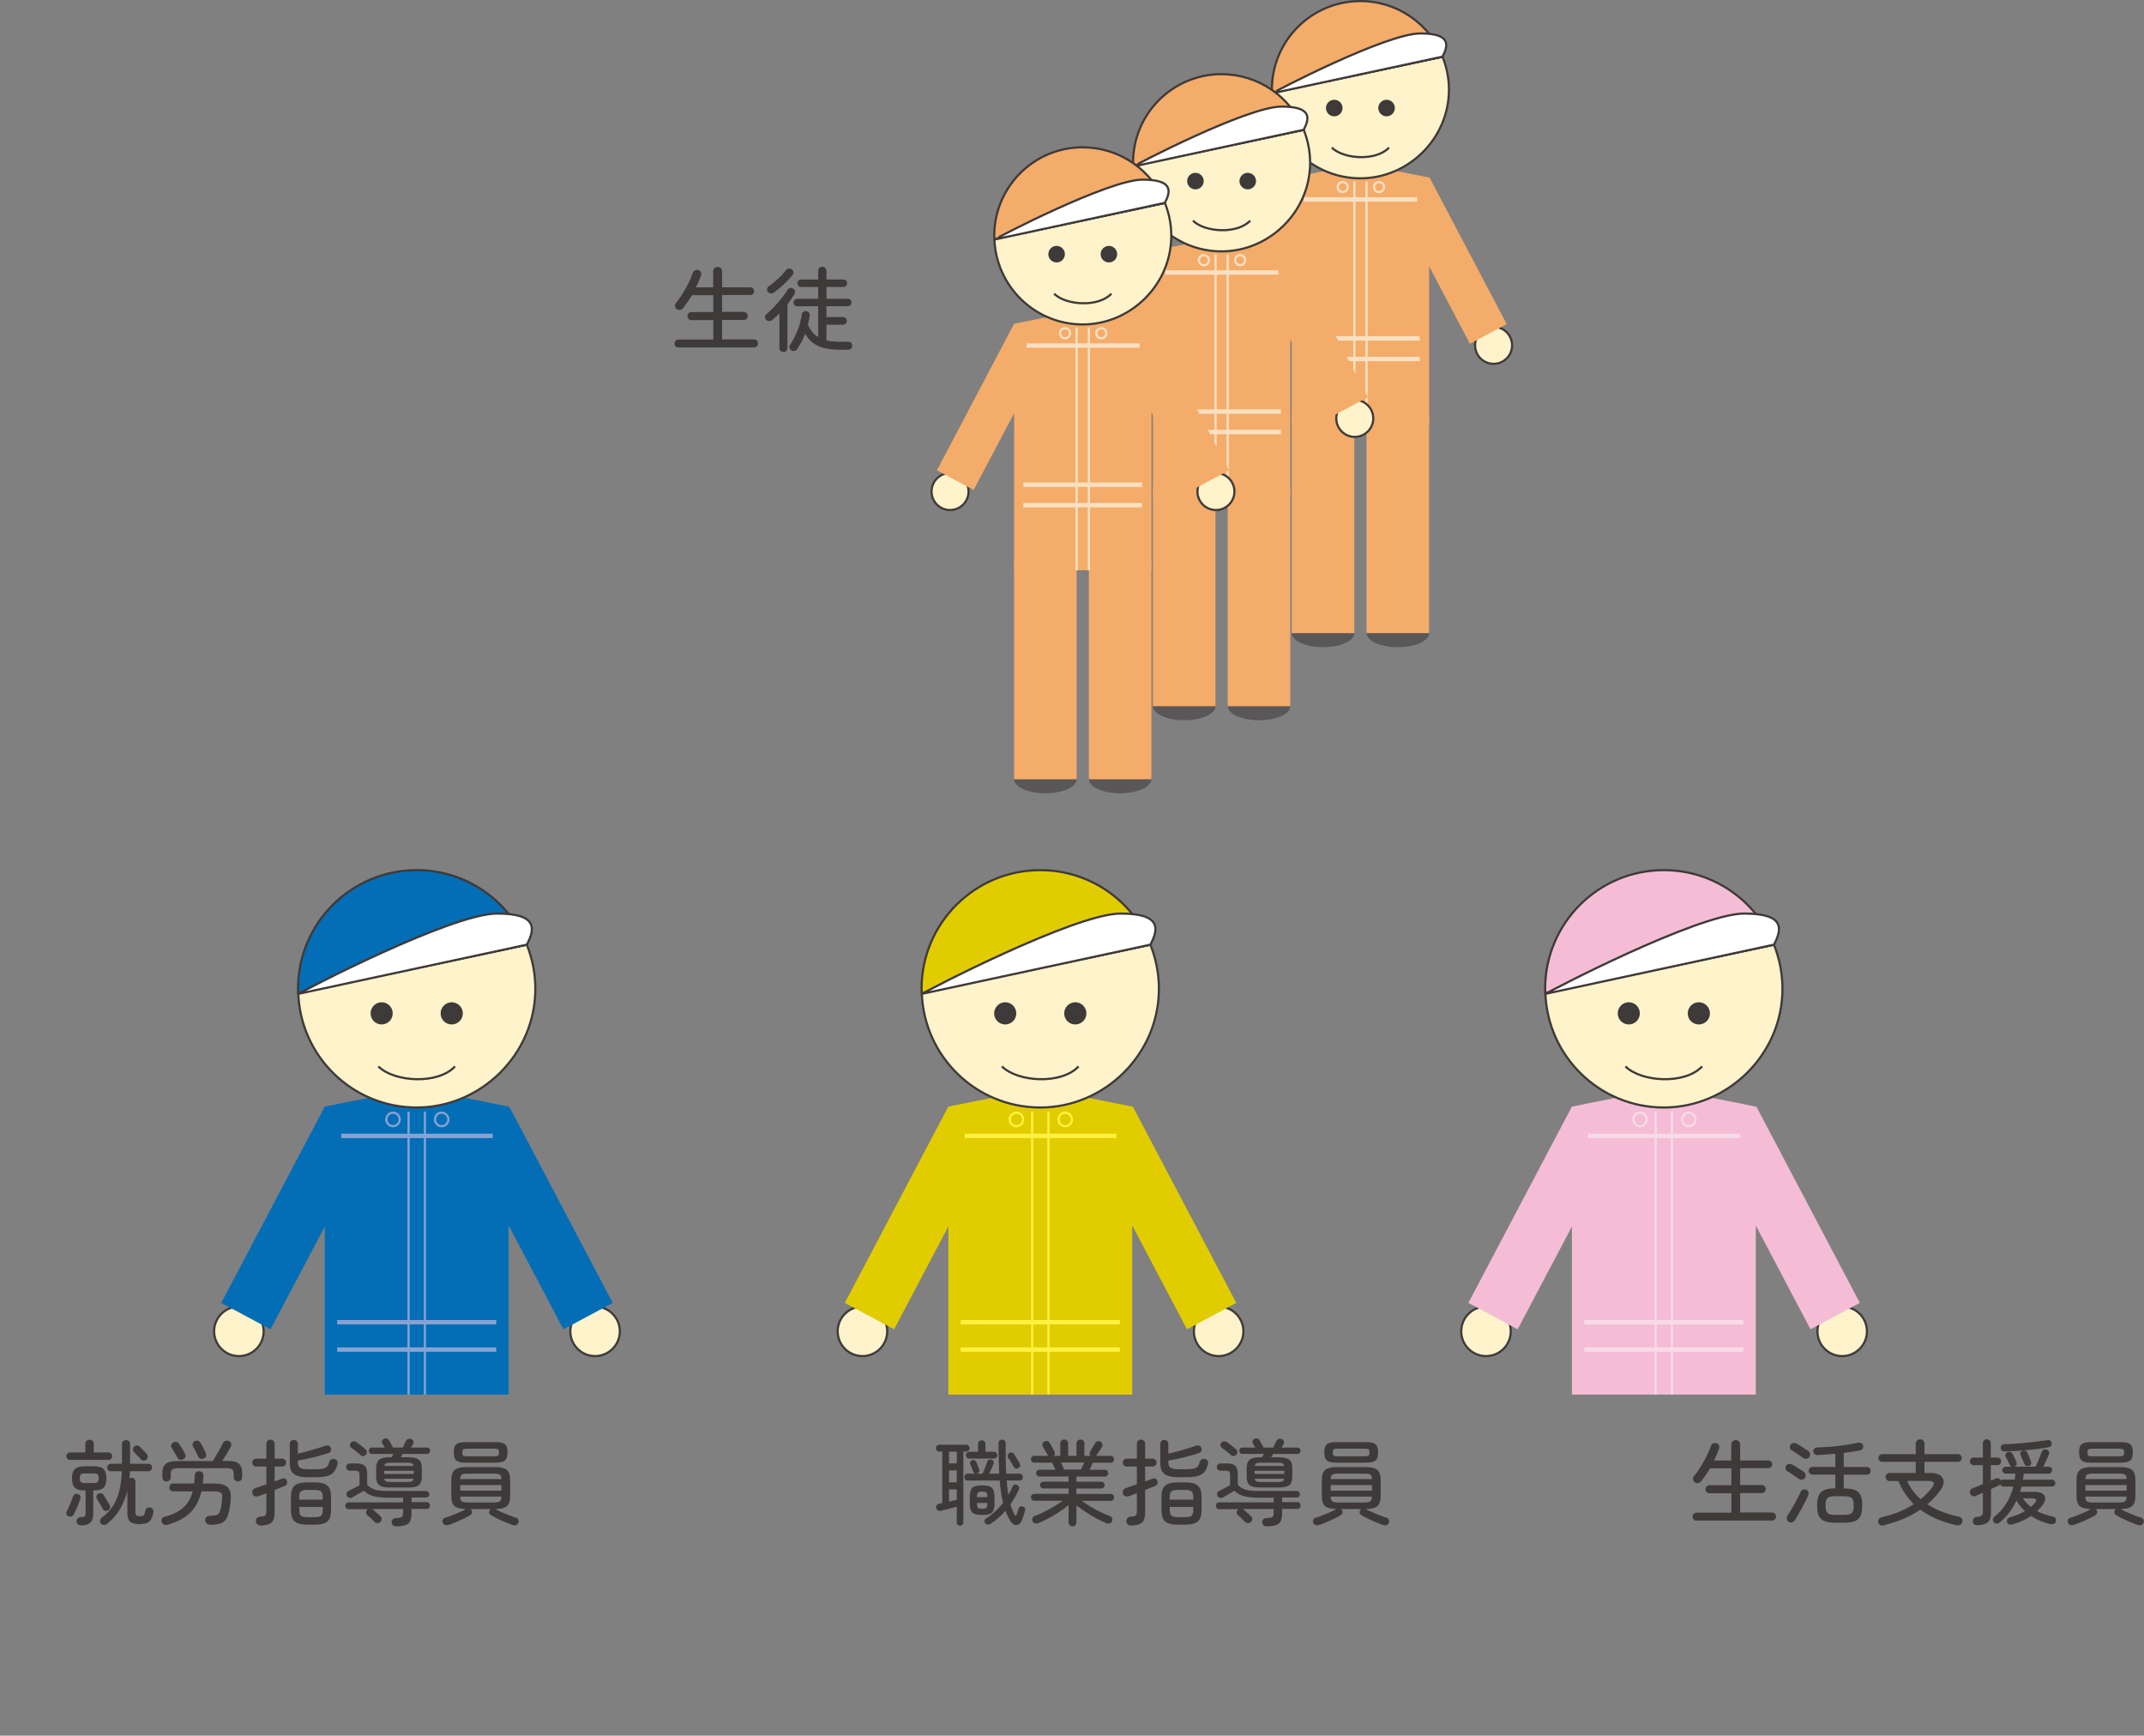 <?xml version="1.0" encoding="UTF-8"?><svg id="_レイヤー_2" xmlns="http://www.w3.org/2000/svg" xmlns:xlink="http://www.w3.org/1999/xlink" viewBox="0 0 277.06 224.26"><rect x="0" y="0" width="277.06" height="224.26" fill="#808080" stroke="none"/><defs><style>.cls-1,.cls-2,.cls-3,.cls-4,.cls-5,.cls-6,.cls-7,.cls-8,.cls-9,.cls-10{fill:none;}.cls-2,.cls-3{stroke:#f8dae7;}.cls-2,.cls-3,.cls-4,.cls-5,.cls-6,.cls-7,.cls-8,.cls-9,.cls-10{stroke-miterlimit:10;}.cls-2,.cls-6,.cls-8,.cls-9{stroke-width:.57px;}.cls-3,.cls-4,.cls-5,.cls-7,.cls-10{stroke-width:.28px;}.cls-11{fill:#036eb6;}.cls-12{fill:#3e3a39;}.cls-4,.cls-6{stroke:#fae0c2;}.cls-13{fill:#fff;}.cls-14{fill:#f4ac6a;}.cls-15{fill:#f4bdd5;}.cls-5{stroke:#3e3a39;}.cls-7,.cls-8{stroke:#87a2d3;}.cls-16{fill:#595757;}.cls-9,.cls-10{stroke:#fff13f;}.cls-17{fill:#fff3cb;}.cls-18{clip-path:url(#clippath);}.cls-19{fill:#e1cc00;}</style><clipPath id="clippath"><rect class="cls-1" y="107.35" width="267.92" height="72.84"/></clipPath></defs><g id="_レイヤー_2-2"><path class="cls-16" d="M175.02,81.81c0,1-1.81,1.81-4.04,1.81s-4.04-.81-4.04-1.81,1.81-1.8,4.04-1.8,4.04.81,4.04,1.8"/><path class="cls-16" d="M184.68,81.81c0,1-1.81,1.81-4.04,1.81s-4.04-.81-4.04-1.81,1.81-1.8,4.04-1.8,4.04.81,4.04,1.8"/><rect class="cls-14" x="166.93" y="53.6" width="8.08" height="28.21"/><rect class="cls-14" x="176.59" y="53.6" width="8.08" height="28.21"/><path class="cls-17" d="M161.04,44.62c0,1.32-1.07,2.39-2.39,2.39s-2.39-1.07-2.39-2.39,1.07-2.39,2.39-2.39,2.39,1.07,2.39,2.39"/><path class="cls-5" d="M161.04,44.62c0,1.32-1.07,2.39-2.39,2.39s-2.39-1.07-2.39-2.39,1.07-2.39,2.39-2.39,2.39,1.07,2.39,2.39Z"/><path class="cls-17" d="M190.62,44.62c0,1.32,1.07,2.39,2.39,2.39s2.39-1.07,2.39-2.39-1.07-2.39-2.39-2.39-2.39,1.07-2.39,2.39"/><path class="cls-5" d="M190.62,44.62c0,1.32,1.07,2.39,2.39,2.39s2.39-1.07,2.39-2.39-1.07-2.39-2.39-2.39-2.39,1.07-2.39,2.39Z"/><polygon class="cls-14" points="194.71 41.88 184.73 22.94 184.68 22.97 184.68 22.94 175.8 21.18 166.93 22.94 156.95 41.88 161.7 44.42 166.93 34.51 166.93 54.78 184.68 54.78 184.68 34.4 189.95 44.42 194.71 41.88"/><path class="cls-17" d="M164.38,12c.22,6.13,5.24,11.04,11.42,11.04s11.44-5.13,11.44-11.45c0-1.51-.3-2.94-.83-4.26l-22.04,4.67Z"/><path class="cls-5" d="M164.38,12c.22,6.13,5.24,11.04,11.42,11.04s11.44-5.13,11.44-11.45c0-1.51-.3-2.94-.83-4.26l-22.04,4.67Z"/><path class="cls-14" d="M175.8.14c-6.32,0-11.44,5.12-11.44,11.44,0,.14.01.27.02.41l22.04-4.67c-1.69-4.21-5.81-7.18-10.62-7.18"/><path class="cls-5" d="M175.8.14c-6.32,0-11.44,5.12-11.44,11.44,0,.14.01.27.02.41l22.04-4.67c-1.69-4.21-5.81-7.18-10.62-7.18Z"/><path class="cls-13" d="M183.55,4.32c-4.45,0-19.09,7.62-19.12,7.73l21.98-4.73c.8-1.53,1.04-3-2.87-3"/><path class="cls-5" d="M183.55,4.32c-4.45,0-19.09,7.62-19.12,7.73l21.98-4.73c.8-1.53,1.04-3-2.87-3Z"/><path class="cls-12" d="M173.49,13.96c0,.59-.48,1.07-1.07,1.07s-1.07-.48-1.07-1.07.48-1.07,1.07-1.07,1.07.48,1.07,1.07"/><path class="cls-12" d="M180.25,13.96c0,.59-.48,1.07-1.07,1.07s-1.07-.48-1.07-1.07.48-1.07,1.07-1.07,1.07.48,1.07,1.07"/><path class="cls-5" d="M172.1,19.07c1.54,1.52,5.74,1.77,7.4,0"/><line class="cls-6" x1="168.52" y1="25.77" x2="183.14" y2="25.77"/><line class="cls-6" x1="168.13" y1="43.73" x2="183.47" y2="43.73"/><line class="cls-6" x1="168.13" y1="46.38" x2="183.47" y2="46.38"/><line class="cls-4" x1="175.02" y1="23.43" x2="175.02" y2="54.78"/><line class="cls-4" x1="176.59" y1="23.43" x2="176.59" y2="54.78"/><path class="cls-4" d="M178.85,24.17c0,.36-.29.65-.65.65s-.65-.29-.65-.65.29-.65.65-.65.65.29.65.65Z"/><path class="cls-4" d="M174.16,24.17c0,.36-.29.65-.65.65s-.65-.29-.65-.65.29-.65.65-.65.65.29.65.65Z"/><path class="cls-16" d="M157.08,91.25c0,1-1.81,1.81-4.04,1.81s-4.04-.81-4.04-1.81,1.81-1.8,4.04-1.8,4.04.81,4.04,1.8"/><path class="cls-16" d="M166.74,91.25c0,1-1.81,1.81-4.04,1.81s-4.04-.81-4.04-1.81,1.81-1.8,4.04-1.8,4.04.81,4.04,1.8"/><rect class="cls-14" x="148.99" y="63.05" width="8.08" height="28.2"/><rect class="cls-14" x="158.65" y="63.05" width="8.08" height="28.2"/><path class="cls-17" d="M143.1,54.06c0,1.32-1.07,2.39-2.39,2.39s-2.39-1.07-2.39-2.39,1.07-2.39,2.39-2.39,2.39,1.07,2.39,2.39"/><path class="cls-5" d="M143.1,54.06c0,1.32-1.07,2.39-2.39,2.39s-2.39-1.07-2.39-2.39,1.07-2.39,2.39-2.39,2.39,1.07,2.39,2.39Z"/><path class="cls-17" d="M172.68,54.06c0,1.32,1.07,2.39,2.39,2.39s2.39-1.07,2.39-2.39-1.07-2.39-2.39-2.39-2.39,1.07-2.39,2.39"/><path class="cls-5" d="M172.68,54.06c0,1.32,1.07,2.39,2.39,2.39s2.39-1.07,2.39-2.39-1.07-2.39-2.39-2.39-2.39,1.07-2.39,2.39Z"/><polygon class="cls-14" points="176.77 51.32 166.79 32.39 166.74 32.41 166.74 32.39 157.86 30.62 148.99 32.39 139.01 51.32 143.76 53.86 148.99 43.95 148.99 64.23 166.74 64.23 166.74 43.85 172.01 53.86 176.77 51.32"/><path class="cls-17" d="M146.44,21.44c.22,6.13,5.24,11.04,11.42,11.04s11.44-5.13,11.44-11.45c0-1.51-.3-2.94-.83-4.26l-22.04,4.67Z"/><path class="cls-5" d="M146.44,21.44c.22,6.13,5.24,11.04,11.42,11.04s11.44-5.13,11.44-11.45c0-1.51-.3-2.94-.83-4.26l-22.04,4.67Z"/><path class="cls-14" d="M157.86,9.58c-6.32,0-11.44,5.12-11.44,11.45,0,.14.01.27.02.41l22.04-4.67c-1.69-4.21-5.81-7.18-10.62-7.18"/><path class="cls-5" d="M157.86,9.58c-6.32,0-11.44,5.12-11.44,11.45,0,.14.01.27.02.41l22.04-4.67c-1.69-4.21-5.81-7.18-10.62-7.18Z"/><path class="cls-13" d="M165.61,13.77c-4.45,0-19.09,7.62-19.12,7.73l21.98-4.73c.8-1.53,1.04-3-2.87-3"/><path class="cls-5" d="M165.61,13.77c-4.45,0-19.09,7.62-19.12,7.73l21.98-4.73c.8-1.53,1.04-3-2.87-3Z"/><path class="cls-12" d="M155.55,23.4c0,.59-.48,1.07-1.07,1.07s-1.07-.48-1.07-1.07.48-1.07,1.07-1.07,1.07.48,1.07,1.07"/><path class="cls-12" d="M162.31,23.4c0,.59-.48,1.07-1.07,1.07s-1.07-.48-1.07-1.07.48-1.07,1.07-1.07,1.07.48,1.07,1.07"/><path class="cls-5" d="M154.16,28.51c1.54,1.52,5.74,1.77,7.4,0"/><line class="cls-6" x1="150.58" y1="35.21" x2="165.2" y2="35.21"/><line class="cls-6" x1="150.19" y1="53.18" x2="165.53" y2="53.18"/><line class="cls-6" x1="150.19" y1="55.82" x2="165.53" y2="55.82"/><line class="cls-4" x1="157.08" y1="32.87" x2="157.08" y2="64.23"/><line class="cls-4" x1="158.65" y1="32.87" x2="158.65" y2="64.23"/><path class="cls-4" d="M160.91,33.62c0,.36-.29.65-.65.65s-.65-.29-.65-.65.29-.65.65-.65.65.29.65.65Z"/><path class="cls-4" d="M156.22,33.62c0,.36-.29.65-.65.65s-.65-.29-.65-.65.29-.65.65-.65.65.29.65.65Z"/><path class="cls-16" d="M139.13,100.69c0,1-1.81,1.81-4.04,1.81s-4.04-.81-4.04-1.81,1.81-1.8,4.04-1.8,4.04.81,4.04,1.8"/><path class="cls-16" d="M148.79,100.69c0,1-1.81,1.81-4.04,1.81s-4.04-.81-4.04-1.81,1.81-1.8,4.04-1.8,4.04.81,4.04,1.8"/><rect class="cls-14" x="131.05" y="72.5" width="8.08" height="28.19"/><rect class="cls-14" x="140.71" y="72.5" width="8.08" height="28.19"/><path class="cls-17" d="M125.16,63.51c0,1.32-1.07,2.39-2.39,2.39s-2.39-1.07-2.39-2.39,1.07-2.39,2.39-2.39,2.39,1.07,2.39,2.39"/><path class="cls-5" d="M125.16,63.51c0,1.32-1.07,2.39-2.39,2.39s-2.39-1.07-2.39-2.39,1.07-2.39,2.39-2.39,2.39,1.07,2.39,2.39Z"/><path class="cls-17" d="M154.74,63.51c0,1.32,1.07,2.39,2.39,2.39s2.39-1.07,2.39-2.39-1.07-2.39-2.39-2.39-2.39,1.07-2.39,2.39"/><path class="cls-5" d="M154.74,63.51c0,1.32,1.07,2.39,2.39,2.39s2.39-1.07,2.39-2.39-1.07-2.39-2.39-2.39-2.39,1.07-2.39,2.39Z"/><polygon class="cls-14" points="158.83 60.77 148.85 41.83 148.8 41.86 148.8 41.83 139.92 40.06 131.05 41.83 121.07 60.77 125.82 63.31 131.05 53.39 131.05 73.68 148.8 73.68 148.8 53.29 154.07 63.31 158.83 60.77"/><path class="cls-17" d="M128.5,30.88c.22,6.13,5.24,11.04,11.42,11.04s11.44-5.13,11.44-11.45c0-1.51-.3-2.94-.83-4.26l-22.04,4.67Z"/><path class="cls-5" d="M128.5,30.88c.22,6.13,5.24,11.04,11.42,11.04s11.44-5.13,11.44-11.45c0-1.51-.3-2.94-.83-4.26l-22.04,4.67Z"/><path class="cls-14" d="M139.92,19.03c-6.32,0-11.44,5.12-11.44,11.45,0,.14.01.27.02.41l22.04-4.67c-1.69-4.21-5.81-7.18-10.62-7.18"/><path class="cls-5" d="M139.92,19.03c-6.32,0-11.44,5.12-11.44,11.45,0,.14.01.27.02.41l22.04-4.67c-1.69-4.21-5.81-7.18-10.62-7.18Z"/><path class="cls-13" d="M147.67,23.21c-4.45,0-19.09,7.62-19.12,7.73l21.98-4.73c.8-1.53,1.04-3-2.87-3"/><path class="cls-5" d="M147.67,23.21c-4.45,0-19.09,7.62-19.12,7.73l21.98-4.73c.8-1.53,1.04-3-2.87-3Z"/><path class="cls-12" d="M137.61,32.84c0,.59-.48,1.07-1.07,1.07s-1.07-.48-1.07-1.07.48-1.07,1.07-1.07,1.07.48,1.07,1.07"/><path class="cls-12" d="M144.37,32.84c0,.59-.48,1.07-1.07,1.07s-1.07-.48-1.07-1.07.48-1.07,1.07-1.07,1.07.48,1.07,1.07"/><path class="cls-5" d="M136.22,37.95c1.54,1.52,5.74,1.77,7.4,0"/><line class="cls-6" x1="132.64" y1="44.65" x2="147.26" y2="44.65"/><line class="cls-6" x1="132.25" y1="62.63" x2="147.59" y2="62.63"/><line class="cls-6" x1="132.25" y1="65.27" x2="147.59" y2="65.27"/><line class="cls-4" x1="139.13" y1="42.31" x2="139.13" y2="73.68"/><line class="cls-4" x1="140.71" y1="42.31" x2="140.71" y2="73.68"/><path class="cls-4" d="M142.97,43.06c0,.36-.29.65-.65.65s-.65-.29-.65-.65.29-.65.65-.65.65.29.65.65Z"/><path class="cls-4" d="M138.28,43.06c0,.36-.29.65-.65.65s-.65-.29-.65-.65.29-.65.65-.65.65.29.65.65Z"/><path class="cls-12" d="M87.68,44.91c-.14,0-.26-.05-.36-.15-.1-.1-.16-.22-.16-.37s.05-.27.16-.37c.1-.1.22-.15.36-.15h4.5v-2.51h-2.83c-.14,0-.27-.05-.37-.15s-.15-.22-.15-.37.05-.26.15-.36c.1-.1.22-.16.37-.16h2.83v-2.18h-2.76c-.18.3-.36.58-.55.86-.19.28-.38.54-.57.79-.1.13-.24.21-.4.25-.16.04-.31,0-.45-.1-.13-.09-.2-.21-.22-.36-.02-.15.01-.28.1-.4.27-.33.55-.72.83-1.16.28-.45.55-.91.79-1.4.24-.48.44-.94.58-1.36.06-.17.15-.28.29-.34s.29-.06.44-.01c.15.05.26.14.32.27.06.13.06.28,0,.44-.18.5-.39,1.01-.65,1.51h2.23v-2.06c0-.18.06-.32.17-.42.12-.1.25-.16.4-.16s.29.05.41.16c.11.1.17.24.17.42v2.06h3.65c.14,0,.25.05.35.15.1.1.14.22.14.35s-.05.25-.14.35c-.1.1-.21.14-.35.14h-3.65v2.18h2.8c.14,0,.27.05.37.16.1.1.15.22.15.36,0,.14-.05.27-.15.37-.1.1-.22.15-.37.15h-2.8v2.51h4.12c.14,0,.27.05.37.15.1.1.15.22.15.37s-.05.27-.15.37c-.1.1-.22.15-.37.15h-9.77Z"/><path class="cls-12" d="M101.25,45.49c-.14,0-.27-.05-.37-.14-.1-.1-.16-.22-.16-.37v-4.49c-.14.15-.29.3-.44.44-.15.14-.3.27-.46.4-.12.1-.26.16-.41.16s-.28-.05-.4-.17c-.1-.1-.14-.23-.14-.37s.05-.26.16-.34c.3-.26.63-.57.98-.94.35-.37.69-.75,1-1.14.32-.39.57-.75.76-1.08.07-.13.18-.21.32-.23.14-.03.28,0,.41.08.13.07.21.18.24.32.03.14,0,.27-.07.4-.27.43-.58.86-.91,1.3v5.66c0,.15-.05.28-.16.37-.1.1-.22.14-.36.14ZM100.07,37.77c-.13.1-.27.15-.43.15-.16,0-.29-.06-.4-.19-.1-.12-.13-.25-.11-.4.02-.14.09-.26.21-.34.26-.18.52-.38.8-.62.28-.24.55-.48.8-.74.25-.26.47-.51.64-.74.09-.11.21-.18.37-.19.16-.02.29.02.39.12.12.1.18.23.19.37,0,.14-.04.27-.13.38-.19.23-.42.48-.68.75-.26.27-.54.53-.82.77s-.56.47-.83.66ZM102.24,45.25c-.11-.07-.18-.17-.22-.31-.03-.13,0-.25.07-.37.35-.52.67-1.13.95-1.82.29-.69.47-1.41.57-2.15.02-.14.09-.25.21-.32.12-.07.24-.1.38-.08.14.02.26.09.34.19.08.1.12.24.09.4-.02.19-.05.39-.1.59-.04.2-.08.4-.13.59.34.73.78,1.26,1.33,1.58v-3.98h-2.71c-.13,0-.24-.05-.34-.14s-.14-.21-.14-.35.05-.25.14-.34c.1-.09.21-.14.34-.14h2.71v-1.52h-2.2c-.13,0-.24-.05-.34-.14-.1-.1-.14-.21-.14-.34,0-.14.05-.25.14-.35s.21-.14.34-.14h2.2v-1.13c0-.16.05-.29.16-.38s.23-.14.37-.14c.15,0,.28.05.38.14s.16.22.16.38v1.13h2.18c.13,0,.25.05.35.14.1.1.14.21.14.35,0,.13-.05.24-.14.34s-.21.14-.35.14h-2.18v1.52h2.74c.14,0,.25.05.35.14.1.09.14.21.14.34s-.05.25-.14.35c-.1.1-.21.14-.35.14h-2.74v1.4h2.14c.14,0,.25.05.35.15.1.1.15.22.15.35,0,.13-.05.24-.15.34-.1.1-.22.15-.35.15h-2.14v2.02c.26.06.53.11.83.14s.62.04.97.04h.95c.18,0,.32.03.43.13s.16.22.15.38c0,.34-.21.52-.61.52h-.91c-1.21,0-2.17-.16-2.88-.49-.71-.32-1.27-.85-1.68-1.58-.14.37-.3.72-.48,1.06s-.37.65-.58.94c-.08.12-.2.19-.34.22-.15.03-.29,0-.41-.08Z"/><g class="cls-18"><path class="cls-16" d="M213.95,221.84c0,1.34-2.42,2.42-5.41,2.42s-5.41-1.08-5.41-2.42,2.42-2.42,5.41-2.42,5.41,1.08,5.41,2.42"/><path class="cls-16" d="M226.89,221.84c0,1.34-2.42,2.42-5.41,2.42s-5.41-1.08-5.41-2.42,2.42-2.42,5.41-2.42,5.41,1.08,5.41,2.42"/><rect class="cls-15" x="203.13" y="184.06" width="10.83" height="37.78"/><rect class="cls-15" x="216.07" y="184.06" width="10.83" height="37.78"/><path class="cls-17" d="M195.23,172.02c0,1.77-1.43,3.2-3.2,3.2s-3.2-1.44-3.2-3.2,1.43-3.2,3.2-3.2,3.2,1.43,3.2,3.2"/><path class="cls-5" d="M195.23,172.02c0,1.77-1.43,3.2-3.2,3.2s-3.2-1.44-3.2-3.2,1.43-3.2,3.2-3.2,3.2,1.43,3.2,3.2Z"/><path class="cls-17" d="M234.86,172.02c0,1.77,1.44,3.2,3.2,3.2s3.2-1.44,3.2-3.2-1.44-3.2-3.2-3.2-3.2,1.43-3.2,3.2"/><path class="cls-5" d="M234.86,172.02c0,1.77,1.44,3.2,3.2,3.2s3.2-1.44,3.2-3.2-1.44-3.2-3.2-3.2-3.2,1.43-3.2,3.2Z"/><polygon class="cls-15" points="240.34 168.35 226.97 142.98 226.89 143.02 226.89 142.98 215.01 140.62 203.13 142.98 189.75 168.35 196.12 171.76 203.13 158.48 203.13 185.64 226.89 185.64 226.89 158.34 233.97 171.76 240.34 168.35"/><path class="cls-17" d="M199.7,128.31c.29,8.21,7.02,14.79,15.31,14.79s15.33-6.87,15.33-15.34c0-2.02-.4-3.94-1.11-5.71l-29.53,6.26Z"/><path class="cls-5" d="M199.7,128.31c.29,8.21,7.02,14.79,15.31,14.79s15.33-6.87,15.33-15.34c0-2.02-.4-3.94-1.11-5.71l-29.53,6.26Z"/><path class="cls-15" d="M215.01,112.43c-8.47,0-15.34,6.86-15.34,15.33,0,.19.02.37.03.55l29.53-6.25c-2.26-5.64-7.77-9.63-14.22-9.63"/><path class="cls-5" d="M215.01,112.43c-8.47,0-15.34,6.86-15.34,15.33,0,.19.02.37.03.55l29.53-6.25c-2.26-5.64-7.77-9.63-14.22-9.63Z"/><path class="cls-13" d="M225.4,118.04c-5.96,0-25.58,10.22-25.61,10.36l29.45-6.34c1.08-2.05,1.4-4.02-3.84-4.02"/><path class="cls-5" d="M225.4,118.04c-5.96,0-25.58,10.22-25.61,10.36l29.45-6.34c1.08-2.05,1.4-4.02-3.84-4.02Z"/><path class="cls-12" d="M211.91,130.94c0,.79-.64,1.43-1.43,1.43s-1.43-.64-1.43-1.43.64-1.44,1.43-1.44,1.43.64,1.43,1.44"/><path class="cls-12" d="M220.97,130.94c0,.79-.64,1.43-1.44,1.43s-1.43-.64-1.43-1.43.64-1.44,1.43-1.44,1.44.64,1.44,1.44"/><path class="cls-5" d="M210.05,137.79c2.07,2.04,7.69,2.37,9.91,0"/><line class="cls-2" x1="205.25" y1="146.77" x2="224.84" y2="146.77"/><line class="cls-2" x1="204.73" y1="170.84" x2="225.29" y2="170.84"/><line class="cls-2" x1="204.73" y1="174.38" x2="225.29" y2="174.38"/><line class="cls-3" x1="213.95" y1="143.64" x2="213.95" y2="185.64"/><line class="cls-3" x1="216.06" y1="143.64" x2="216.06" y2="185.64"/><path class="cls-3" d="M219.1,144.64c0,.48-.39.87-.87.87s-.86-.39-.86-.87.39-.87.86-.87.87.39.87.87Z"/><path class="cls-3" d="M212.8,144.64c0,.48-.39.87-.86.87s-.87-.39-.87-.87.39-.87.87-.87.86.39.86.87Z"/><path class="cls-16" d="M52.8,221.84c0,1.34-2.42,2.42-5.41,2.42s-5.41-1.08-5.41-2.42,2.42-2.42,5.41-2.42,5.41,1.08,5.41,2.42"/><path class="cls-16" d="M65.73,221.84c0,1.34-2.42,2.42-5.41,2.42s-5.41-1.08-5.41-2.42,2.42-2.42,5.41-2.42,5.41,1.08,5.41,2.42"/><rect class="cls-11" x="41.97" y="184.06" width="10.83" height="37.78"/><rect class="cls-11" x="54.91" y="184.06" width="10.83" height="37.78"/><path class="cls-17" d="M34.07,172.02c0,1.77-1.43,3.2-3.2,3.2s-3.2-1.44-3.2-3.2,1.43-3.2,3.2-3.2,3.2,1.43,3.2,3.2"/><path class="cls-5" d="M34.07,172.02c0,1.77-1.43,3.2-3.2,3.2s-3.2-1.44-3.2-3.2,1.43-3.2,3.2-3.2,3.2,1.43,3.2,3.2Z"/><path class="cls-17" d="M73.7,172.02c0,1.77,1.44,3.2,3.2,3.2s3.2-1.44,3.2-3.2-1.44-3.2-3.2-3.2-3.2,1.43-3.2,3.2"/><path class="cls-5" d="M73.7,172.02c0,1.77,1.44,3.2,3.2,3.2s3.2-1.44,3.2-3.2-1.44-3.2-3.2-3.2-3.2,1.43-3.2,3.2Z"/><polygon class="cls-11" points="79.18 168.35 65.81 142.98 65.73 143.02 65.73 142.98 53.85 140.62 41.97 142.98 28.59 168.35 34.96 171.76 41.97 158.48 41.97 185.64 65.73 185.64 65.73 158.34 72.81 171.76 79.18 168.35"/><path class="cls-17" d="M38.54,128.31c.29,8.21,7.02,14.79,15.31,14.79s15.33-6.87,15.33-15.34c0-2.02-.4-3.94-1.11-5.71l-29.53,6.26Z"/><path class="cls-5" d="M38.54,128.31c.29,8.21,7.02,14.79,15.31,14.79s15.33-6.87,15.33-15.34c0-2.02-.4-3.94-1.11-5.71l-29.53,6.26Z"/><path class="cls-11" d="M53.85,112.43c-8.47,0-15.34,6.86-15.34,15.33,0,.19.02.37.03.55l29.53-6.25c-2.26-5.64-7.77-9.63-14.22-9.63"/><path class="cls-5" d="M53.85,112.43c-8.47,0-15.34,6.86-15.34,15.33,0,.19.02.37.03.55l29.53-6.25c-2.26-5.64-7.77-9.63-14.22-9.63Z"/><path class="cls-13" d="M64.24,118.04c-5.96,0-25.58,10.22-25.61,10.36l29.45-6.34c1.08-2.05,1.4-4.02-3.84-4.02"/><path class="cls-5" d="M64.24,118.04c-5.96,0-25.58,10.22-25.61,10.36l29.45-6.34c1.08-2.05,1.4-4.02-3.84-4.02Z"/><path class="cls-12" d="M50.75,130.94c0,.79-.64,1.43-1.43,1.43s-1.43-.64-1.43-1.43.64-1.44,1.43-1.44,1.43.64,1.43,1.44"/><path class="cls-12" d="M59.81,130.94c0,.79-.64,1.43-1.44,1.43s-1.43-.64-1.43-1.43.64-1.44,1.43-1.44,1.44.64,1.44,1.44"/><path class="cls-5" d="M48.89,137.79c2.07,2.04,7.69,2.37,9.91,0"/><line class="cls-8" x1="44.09" y1="146.77" x2="63.68" y2="146.77"/><line class="cls-8" x1="43.57" y1="170.84" x2="64.13" y2="170.84"/><line class="cls-8" x1="43.57" y1="174.38" x2="64.13" y2="174.38"/><line class="cls-7" x1="52.8" y1="143.64" x2="52.8" y2="185.64"/><line class="cls-7" x1="54.91" y1="143.64" x2="54.91" y2="185.64"/><path class="cls-7" d="M57.94,144.64c0,.48-.39.87-.87.87s-.86-.39-.86-.87.39-.87.86-.87.87.39.87.87Z"/><path class="cls-7" d="M51.65,144.64c0,.48-.39.87-.86.87s-.87-.39-.87-.87.39-.87.87-.87.86.39.86.87Z"/><path class="cls-16" d="M133.38,221.84c0,1.34-2.42,2.42-5.41,2.42s-5.41-1.08-5.41-2.42,2.42-2.42,5.41-2.42,5.41,1.08,5.41,2.42"/><path class="cls-16" d="M146.31,221.84c0,1.34-2.42,2.42-5.41,2.42s-5.41-1.08-5.41-2.42,2.42-2.42,5.41-2.42,5.41,1.08,5.41,2.42"/><rect class="cls-19" x="122.55" y="184.06" width="10.83" height="37.78"/><rect class="cls-19" x="135.49" y="184.06" width="10.83" height="37.78"/><path class="cls-17" d="M114.65,172.02c0,1.77-1.43,3.2-3.2,3.2s-3.2-1.44-3.2-3.2,1.43-3.2,3.2-3.2,3.2,1.43,3.2,3.2"/><path class="cls-5" d="M114.65,172.02c0,1.77-1.43,3.2-3.2,3.2s-3.2-1.44-3.2-3.2,1.43-3.2,3.2-3.2,3.2,1.43,3.2,3.2Z"/><path class="cls-17" d="M154.28,172.02c0,1.77,1.44,3.2,3.2,3.2s3.2-1.44,3.2-3.2-1.44-3.2-3.2-3.2-3.2,1.43-3.2,3.2"/><path class="cls-5" d="M154.28,172.02c0,1.77,1.44,3.2,3.2,3.2s3.2-1.44,3.2-3.2-1.44-3.2-3.2-3.2-3.2,1.43-3.2,3.2Z"/><polygon class="cls-19" points="159.76 168.35 146.39 142.98 146.31 143.02 146.31 142.98 134.43 140.62 122.55 142.98 109.17 168.35 115.54 171.76 122.55 158.48 122.55 185.64 146.31 185.64 146.31 158.34 153.39 171.76 159.76 168.35"/><path class="cls-17" d="M119.12,128.31c.29,8.21,7.02,14.79,15.31,14.79s15.33-6.87,15.33-15.34c0-2.02-.4-3.94-1.11-5.71l-29.53,6.26Z"/><path class="cls-5" d="M119.12,128.31c.29,8.21,7.02,14.79,15.31,14.79s15.33-6.87,15.33-15.34c0-2.02-.4-3.94-1.11-5.71l-29.53,6.26Z"/><path class="cls-19" d="M134.43,112.43c-8.47,0-15.34,6.86-15.34,15.33,0,.19.02.37.03.55l29.53-6.25c-2.26-5.64-7.77-9.63-14.22-9.63"/><path class="cls-5" d="M134.43,112.43c-8.47,0-15.34,6.86-15.34,15.33,0,.19.02.37.03.55l29.53-6.25c-2.26-5.64-7.77-9.63-14.22-9.63Z"/><path class="cls-13" d="M144.82,118.04c-5.96,0-25.58,10.22-25.61,10.36l29.45-6.34c1.08-2.05,1.4-4.02-3.84-4.02"/><path class="cls-5" d="M144.82,118.04c-5.96,0-25.58,10.22-25.61,10.36l29.45-6.34c1.08-2.05,1.4-4.02-3.84-4.02Z"/><path class="cls-12" d="M131.33,130.94c0,.79-.64,1.43-1.43,1.43s-1.43-.64-1.43-1.43.64-1.44,1.43-1.44,1.43.64,1.43,1.44"/><path class="cls-12" d="M140.39,130.94c0,.79-.64,1.43-1.44,1.43s-1.43-.64-1.43-1.43.64-1.44,1.43-1.44,1.44.64,1.44,1.44"/><path class="cls-5" d="M129.47,137.79c2.07,2.04,7.69,2.37,9.91,0"/><line class="cls-9" x1="124.67" y1="146.77" x2="144.26" y2="146.77"/><line class="cls-9" x1="124.15" y1="170.84" x2="144.71" y2="170.84"/><line class="cls-9" x1="124.15" y1="174.38" x2="144.71" y2="174.38"/><line class="cls-10" x1="133.38" y1="143.64" x2="133.38" y2="185.64"/><line class="cls-10" x1="135.49" y1="143.64" x2="135.49" y2="185.64"/><path class="cls-10" d="M138.52,144.64c0,.48-.39.87-.87.87s-.86-.39-.86-.87.39-.87.86-.87.87.39.87.87Z"/><path class="cls-10" d="M132.22,144.64c0,.48-.39.87-.86.87s-.87-.39-.87-.87.39-.87.87-.87.86.39.86.87Z"/></g><path class="cls-12" d="M8.85,195.93c-.12-.05-.2-.13-.25-.26-.05-.12-.04-.24.01-.35.09-.17.19-.37.29-.62s.21-.49.31-.73c.1-.24.17-.44.22-.59.04-.14.12-.25.25-.31.12-.06.25-.07.38-.02.13.04.23.12.29.23.07.11.08.24.03.38-.06.18-.13.39-.23.65s-.2.51-.31.75c-.11.24-.21.44-.29.59-.06.13-.16.22-.29.27-.13.05-.26.05-.41,0ZM9.05,188.63c-.13,0-.24-.05-.34-.14-.1-.1-.14-.21-.14-.34,0-.14.05-.25.14-.34.1-.09.21-.14.34-.14h1.98v-1.12c0-.16.05-.29.16-.38.1-.09.23-.14.38-.14s.28.05.39.14c.11.09.16.22.16.38v1.12h1.9c.14,0,.25.05.34.14s.14.21.14.34c0,.13-.05.24-.14.34-.09.1-.21.14-.34.14h-4.97ZM10.48,197.08c-.15,0-.28-.04-.4-.13-.11-.09-.18-.21-.19-.37,0-.14.04-.26.14-.37s.24-.17.41-.18c.28-.02.45-.06.52-.13.07-.07.1-.21.1-.42v-2.9h-.14c-.6,0-1.02-.12-1.26-.36s-.36-.64-.36-1.2.12-.96.36-1.2c.24-.24.66-.36,1.26-.36h1.21c.6,0,1.02.12,1.26.36.24.24.36.64.36,1.2s-.12.96-.36,1.2-.66.36-1.26.36h-.08v3.04c0,.49-.12.85-.36,1.1-.24.24-.64.37-1.21.38ZM11,191.63h1.07c.27,0,.46-.04.55-.13s.14-.25.14-.49-.05-.42-.14-.5-.28-.13-.55-.13h-1.07c-.27,0-.46.04-.55.13-.1.09-.14.26-.14.5s.05.4.14.49c.1.09.28.13.55.13ZM13.96,195.17c-.13.06-.25.08-.38.05-.12-.03-.22-.1-.28-.22-.05-.1-.12-.24-.22-.41s-.2-.34-.31-.52c-.1-.18-.19-.32-.25-.42-.08-.12-.09-.25-.04-.38.05-.13.13-.23.25-.28.14-.06.26-.08.38-.05s.22.12.29.25c.06.1.15.24.25.41.1.17.2.33.3.49.1.16.17.28.22.38.07.13.09.26.05.39-.04.13-.12.23-.25.31ZM18.07,196.94c-.57,0-.98-.1-1.23-.31s-.38-.56-.38-1.06v-2.99c-.2.85-.51,1.64-.93,2.37-.42.73-.99,1.38-1.7,1.94-.12.1-.25.14-.4.14s-.28-.06-.39-.18c-.09-.1-.12-.23-.11-.38.02-.15.08-.26.18-.34.63-.46,1.13-.99,1.51-1.58.37-.59.64-1.26.82-2,.17-.74.27-1.56.31-2.45h-1.42c-.13,0-.24-.05-.34-.14s-.14-.21-.14-.34c0-.14.05-.25.15-.35.1-.1.21-.14.34-.14h1.42v-2.54c0-.16.05-.29.16-.38s.23-.14.37-.14.27.05.37.14c.1.1.15.22.15.38v2.54h2.36c.14,0,.25.05.34.14.09.1.14.21.14.35,0,.13-.05.24-.14.34s-.21.14-.34.14h-2.38c0,.3-.03.61-.07.91.09-.05.18-.07.26-.07.14,0,.27.05.37.14s.15.22.15.38v3.95c0,.2.04.33.13.4.09.07.25.1.49.1s.39-.04.46-.13.14-.29.2-.61c.03-.14.1-.25.22-.32.12-.07.25-.09.39-.06.15.03.27.1.35.2s.11.24.08.4c-.1.6-.28,1.01-.55,1.22-.27.22-.67.32-1.2.32ZM18.92,188.6c-.1.09-.22.13-.36.13-.14,0-.25-.06-.34-.16-.06-.08-.15-.18-.27-.29-.12-.12-.23-.24-.35-.36-.12-.12-.21-.23-.29-.32-.09-.1-.13-.21-.13-.35s.06-.25.16-.34c.11-.1.23-.14.36-.14s.24.05.35.16c.13.13.29.29.48.47.18.19.33.35.43.47.1.11.14.24.13.38s-.07.26-.18.35Z"/><path class="cls-12" d="M27.13,197.01c-.16,0-.3-.05-.42-.16-.12-.1-.18-.24-.19-.42,0-.17.05-.31.16-.41s.25-.16.44-.16c.34,0,.6-.04.78-.08.18-.05.32-.14.41-.28s.17-.33.22-.58c.03-.15.06-.32.09-.51.03-.19.05-.42.08-.69.05-.42,0-.69-.15-.82-.15-.13-.43-.2-.85-.2h-1.67c-.26,1.12-.73,2.03-1.42,2.72-.69.69-1.67,1.22-2.93,1.58-.19.06-.36.05-.5-.01-.14-.06-.24-.18-.29-.34-.04-.15-.03-.29.04-.42s.18-.21.36-.25c1.02-.27,1.81-.66,2.39-1.18.58-.51.99-1.21,1.22-2.1h-2.53c-.15,0-.27-.05-.36-.16-.09-.1-.13-.22-.13-.36s.04-.25.13-.35c.09-.1.21-.15.36-.15h2.72c.03-.32.06-.66.07-1.03,0-.18.07-.32.17-.41s.25-.14.41-.14.29.05.4.16c.11.11.16.25.15.44,0,.17-.02.33-.04.5-.02.16-.03.33-.05.49h1.51c.81,0,1.38.16,1.71.48s.46.86.39,1.61c-.03.34-.06.61-.1.82-.03.21-.07.43-.11.64-.09.46-.23.82-.41,1.08s-.45.44-.78.54c-.33.1-.77.16-1.3.16ZM21.52,191.43c-.15,0-.28-.05-.38-.15-.1-.1-.16-.23-.16-.39v-.49c0-.59.14-1.01.43-1.25.28-.24.78-.37,1.48-.37h4.6c.08-.11.18-.27.31-.48s.25-.43.39-.67c.14-.24.26-.46.37-.67.11-.21.19-.37.24-.48.07-.15.18-.25.34-.3.15-.05.29-.04.43.02.14.06.24.16.29.29.05.13.05.27-.02.4-.08.16-.18.35-.31.57-.13.22-.26.44-.41.67-.14.23-.28.44-.41.63h.68c.7,0,1.2.12,1.48.37s.43.66.43,1.25v.49c0,.16-.05.29-.16.39-.1.1-.23.15-.38.15s-.28-.05-.39-.14-.16-.22-.16-.38v-.46c0-.26-.07-.45-.2-.56-.13-.11-.37-.16-.73-.16h-6.29c-.35,0-.59.05-.73.16-.13.11-.2.29-.2.56v.46c0,.16-.05.29-.16.38s-.24.14-.39.14ZM23.67,188.55c-.14.08-.29.1-.43.05s-.25-.13-.31-.26c-.05-.1-.12-.24-.22-.4s-.2-.32-.29-.49-.18-.29-.24-.39c-.08-.11-.1-.24-.05-.37s.13-.24.25-.3c.14-.08.27-.11.41-.08s.25.11.34.23c.12.17.26.38.41.62.15.25.27.46.36.65.07.13.09.26.07.4-.03.14-.12.24-.28.32ZM26.32,188.46c-.14.06-.28.07-.42.02-.14-.05-.24-.14-.3-.28-.04-.11-.1-.25-.19-.42s-.17-.34-.26-.51-.16-.31-.22-.4c-.06-.13-.07-.26-.02-.39.05-.13.14-.23.26-.28.14-.06.28-.08.42-.04.14.04.24.12.32.26.11.18.23.4.37.67.13.27.24.49.32.67.06.13.07.26.02.4-.05.14-.15.24-.31.31Z"/><path class="cls-12" d="M33.73,197.11c-.18,0-.33-.03-.45-.12-.12-.09-.19-.22-.21-.4,0-.17.04-.31.13-.43.1-.12.24-.18.42-.19.34-.02.55-.08.65-.16.1-.08.15-.26.15-.52v-2.35c-.18.07-.36.14-.53.2-.17.06-.32.12-.46.17-.18.06-.34.07-.49.02-.15-.05-.26-.17-.32-.34-.05-.16-.04-.31.04-.44s.2-.23.37-.28c.18-.06.39-.14.63-.22.24-.08.5-.17.76-.26v-2.3h-1.32c-.14,0-.25-.05-.35-.15-.1-.1-.15-.22-.15-.35,0-.14.05-.27.15-.37s.22-.15.35-.15h1.32v-1.94c0-.16.05-.29.16-.38.1-.1.23-.14.38-.14.14,0,.27.05.37.14.1.1.16.22.16.38v1.94h.98c.13,0,.25.05.35.15s.15.22.15.37c0,.14-.05.25-.15.35-.1.1-.22.15-.35.15h-.98v1.93c.18-.06.35-.13.51-.19.16-.06.29-.11.41-.16.14-.06.28-.06.41-.01.13.05.21.14.25.28.05.14.05.26.01.38s-.14.22-.31.29c-.15.06-.34.13-.56.22-.22.09-.46.19-.72.29v2.92c0,.59-.13,1.01-.38,1.27-.26.25-.71.39-1.38.4ZM39.99,190.88c-.64,0-1.15-.06-1.52-.18-.37-.12-.64-.32-.79-.59-.16-.27-.23-.63-.23-1.08v-2.47c0-.15.05-.27.15-.37.1-.09.22-.14.37-.14.13,0,.26.05.36.14s.16.21.16.37v1.26c.34-.07.73-.16,1.15-.28.42-.11.85-.23,1.27-.36.42-.13.8-.25,1.12-.37.16-.06.31-.07.44-.02s.23.15.28.28c.05.14.05.27,0,.4-.05.13-.14.22-.27.27-.38.13-.81.25-1.27.38s-.92.24-1.39.34c-.47.1-.91.19-1.33.26v.19c0,.24.04.43.12.56s.23.23.45.29c.21.06.53.08.94.08h.84c.41,0,.73-.03.95-.08.23-.06.4-.15.51-.29.11-.14.2-.33.26-.57.05-.18.14-.3.29-.36.14-.06.3-.05.46.01.15.06.25.15.29.27.04.12.05.26,0,.4-.1.41-.25.73-.45.97-.2.24-.48.41-.84.52-.36.1-.86.16-1.48.16h-.84ZM39.75,197c-.54,0-.96-.06-1.28-.18-.32-.12-.54-.32-.67-.6-.13-.28-.2-.66-.2-1.13v-1.63c0-.48.07-.86.2-1.14.13-.28.36-.48.67-.6.32-.12.74-.18,1.28-.18h.88c.54,0,.97.06,1.28.18s.53.32.67.6.2.66.2,1.14v1.63c0,.47-.07.85-.2,1.13-.13.28-.35.48-.67.6s-.74.18-1.28.18h-.88ZM38.67,193.77h3.04v-.31c0-.38-.07-.64-.22-.76s-.43-.19-.86-.19h-.88c-.42,0-.71.06-.86.19-.15.12-.22.38-.22.76v.31ZM39.75,196.03h.88c.42,0,.71-.06.86-.18s.22-.37.22-.76v-.38h-3.04v.38c0,.38.07.64.22.76.15.12.43.18.86.18Z"/><path class="cls-12" d="M51.17,197.22c-.16,0-.29-.05-.4-.15-.1-.1-.16-.23-.16-.38,0-.14.04-.26.13-.36.1-.1.22-.16.37-.17.3-.02.51-.04.65-.08s.23-.1.27-.2c.04-.1.06-.25.06-.46v-.44h-3.98.02c.08.08.18.16.31.28.13.11.26.22.39.34.13.11.23.21.29.29.12.09.19.2.2.34.01.14-.03.27-.12.38-.1.11-.22.17-.37.19-.15.01-.28-.03-.39-.11-.12-.13-.28-.28-.47-.47s-.36-.33-.49-.43c-.1-.09-.16-.2-.17-.32s.02-.24.1-.35c.02-.02.04-.05.06-.07s.05-.04.07-.05h-2.48c-.14,0-.24-.04-.32-.13s-.12-.19-.12-.31.04-.22.12-.31.19-.13.32-.13h7.03v-.6h-1.92c-.78,0-1.42-.07-1.91-.2-.49-.13-.9-.37-1.24-.7-.15.09-.32.19-.52.3s-.38.22-.55.32-.32.19-.43.25c-.13.07-.26.09-.39.04-.13-.04-.23-.13-.29-.25-.07-.12-.09-.24-.04-.37.04-.12.13-.22.26-.28.16-.07.38-.18.65-.32.28-.14.53-.28.75-.4v-1.3c0-.24-.04-.4-.13-.47s-.24-.11-.47-.11h-.64c-.13,0-.24-.04-.34-.13s-.14-.2-.14-.34.05-.26.14-.34.21-.13.34-.13h.84c.5,0,.85.1,1.07.31.22.21.32.58.32,1.1v1.33c.19.22.4.38.64.5.23.12.51.2.85.25.33.05.74.07,1.23.07h4.87c.12,0,.22.04.31.11s.13.18.13.31-.04.23-.12.31-.19.11-.31.11h-1.87v.6h1.96c.14,0,.24.04.32.13s.11.19.11.31-.04.22-.11.31-.18.13-.32.13h-1.96v.61c0,.4-.06.72-.17.96-.12.24-.32.41-.61.52-.29.1-.71.16-1.24.16ZM46.58,188c-.1-.09-.22-.19-.36-.31-.14-.12-.29-.23-.43-.34-.14-.11-.27-.2-.38-.28-.1-.07-.17-.17-.19-.29-.02-.12,0-.24.09-.34.09-.11.2-.18.33-.2.13-.02.25,0,.37.07.16.1.36.25.6.44.24.19.44.35.6.49.11.09.17.2.19.34.01.14-.03.26-.12.37-.08.1-.19.16-.33.18s-.26-.02-.37-.12ZM50.38,192.2c-.67,0-1.13-.1-1.39-.31s-.38-.57-.38-1.09v-1.09c0-.52.13-.89.38-1.1s.71-.32,1.39-.32h.23l.23-.43h-2.8c-.12,0-.21-.04-.28-.13s-.1-.18-.1-.28c0-.11.03-.21.1-.29s.16-.12.28-.12h1.69c-.06-.1-.11-.19-.17-.28-.06-.09-.11-.17-.15-.25-.06-.11-.07-.23-.03-.34.04-.12.12-.2.23-.26.13-.06.25-.08.38-.04s.22.12.28.23c.07.11.16.26.26.45.1.19.19.35.26.49h1.25c.06-.13.13-.26.2-.4.07-.14.13-.27.19-.4.06-.14.16-.24.28-.3.12-.06.26-.07.41-.01.14.06.24.14.29.26.05.12.04.24-.02.36-.03.06-.07.14-.12.23-.05.09-.1.18-.16.26h2.09c.12,0,.21.04.28.12.07.08.1.18.1.29,0,.1-.03.2-.1.28-.07.08-.16.13-.28.13h-3.16c-.03.06-.07.12-.12.2-.05.08-.09.16-.13.23h.95c.67,0,1.13.11,1.39.32.25.21.38.58.38,1.1v1.09c0,.52-.13.88-.38,1.09-.25.21-.71.31-1.39.31h-2.34ZM49.64,190.45h3.83v-.41h-3.83v.41ZM49.66,189.41h3.79c-.03-.18-.11-.29-.23-.34-.12-.05-.33-.07-.61-.07h-2.11c-.29,0-.49.02-.61.07-.12.05-.2.16-.23.34ZM50.5,191.49h2.11c.29,0,.49-.03.61-.08.12-.05.2-.17.23-.34h-3.79c.02.18.1.29.22.34.12.05.33.08.62.08Z"/><path class="cls-12" d="M57.99,197.02c-.17.06-.32.06-.46.02s-.24-.12-.3-.25c-.06-.14-.07-.27-.02-.41.05-.14.14-.22.28-.26.26-.08.56-.18.9-.31s.67-.27.99-.41c.32-.15.59-.29.81-.43-.47,0-.84-.07-1.12-.17-.27-.11-.47-.29-.58-.53-.12-.25-.17-.58-.17-1.01v-1.98c0-.44.06-.78.19-1.03.12-.25.33-.42.62-.53.29-.1.69-.16,1.19-.16h3.61c.5,0,.9.05,1.19.16.29.1.5.28.62.53.12.25.19.59.19,1.03v1.98c0,.43-.06.77-.18,1.02-.12.25-.32.42-.59.53-.28.1-.66.16-1.15.17.22.14.49.27.81.41.32.14.64.27.97.4s.62.23.88.31c.14.04.24.13.3.26.06.14.07.27.01.41-.06.14-.15.23-.29.28s-.29.04-.46-.01c-.27-.1-.58-.22-.93-.36s-.69-.3-1.03-.46-.62-.32-.85-.47c-.13-.09-.2-.19-.21-.31-.02-.12.02-.24.1-.35l.11-.11h-2.62s.08.08.1.11c.09.11.12.23.1.35s-.09.22-.21.31c-.23.15-.52.31-.85.47s-.68.31-1.03.46-.66.26-.93.36ZM60.18,188.99c-.4,0-.71-.04-.94-.13s-.39-.22-.47-.41-.13-.46-.13-.79.04-.6.13-.79.25-.33.47-.41.54-.12.94-.12h3.85c.41,0,.72.04.95.12.22.08.38.22.47.41s.13.46.13.79-.04.6-.13.79-.24.33-.47.41c-.22.08-.54.13-.95.13h-3.85ZM59.47,191.11h5.33c0-.3-.08-.5-.23-.58-.14-.08-.42-.13-.82-.13h-3.23c-.4,0-.67.04-.82.13s-.22.28-.24.58ZM59.47,192.61h5.33v-.73h-5.33v.73ZM60.52,194.14h3.23c.42,0,.69-.05.83-.14.14-.09.21-.3.22-.63h-5.33c0,.33.08.54.22.63.14.09.42.14.83.14ZM60.45,188.17h3.31c.31,0,.51-.03.59-.08s.13-.2.13-.42-.04-.36-.13-.41-.28-.08-.59-.08h-3.31c-.3,0-.5.03-.58.08s-.13.19-.13.41.04.36.13.42.28.08.58.08Z"/><path class="cls-12" d="M124.07,197.13c-.12,0-.22-.04-.31-.12s-.12-.18-.12-.31v-2.02c-.18.05-.39.11-.64.17-.25.07-.5.13-.74.19-.25.06-.46.11-.64.16-.15.04-.28.03-.4-.03-.11-.06-.19-.16-.23-.29-.04-.14-.03-.26.04-.37.06-.11.17-.18.32-.22.06-.02.13-.03.2-.04.07-.01.14-.03.22-.04v-6.65h-.37c-.14,0-.25-.04-.33-.13-.08-.09-.13-.19-.13-.31,0-.13.04-.24.13-.32s.19-.13.33-.13h3.43c.14,0,.25.04.33.13s.13.2.13.32c0,.12-.04.22-.13.31-.08.09-.19.13-.33.13h-.34v9.13c0,.13-.04.23-.12.31s-.19.12-.31.12ZM122.64,189.08h1v-1.51h-1v1.51ZM122.64,191.53h1v-1.54h-1v1.54ZM122.64,194.02c.18-.04.36-.08.54-.13l.46-.11v-1.34h-1v1.58ZM127.94,196.92c-.11.07-.23.09-.35.07-.12-.03-.22-.09-.29-.2-.07-.1-.1-.21-.07-.32.02-.11.09-.2.19-.26.42-.27.82-.58,1.19-.92s.7-.71,1.01-1.1c-.1-.42-.19-.86-.26-1.34-.07-.48-.13-1-.17-1.55h-4.14c-.13,0-.23-.04-.31-.13s-.12-.19-.12-.31c0-.13.04-.23.12-.32s.18-.13.31-.13h1.91c.06-.13.14-.29.22-.49.08-.2.16-.39.23-.59.08-.2.13-.35.16-.46.05-.13.13-.22.23-.26.11-.05.22-.05.34-.01.11.03.19.1.25.2.05.1.05.22,0,.35-.06.14-.14.34-.25.59-.11.25-.21.47-.31.67h1.3c-.03-.58-.05-1.19-.07-1.85s-.02-1.36-.02-2.11c0-.14.04-.24.13-.32.1-.08.21-.12.34-.12s.23.04.32.13.13.2.13.34c0,.74,0,1.44.01,2.09s.03,1.27.06,1.84h1.72c.14,0,.24.04.32.13s.12.19.12.32c0,.12-.04.22-.12.31s-.19.13-.32.13h-1.66c.05.67.12,1.29.22,1.86.1-.18.2-.36.29-.54s.17-.36.25-.54c.06-.13.14-.21.26-.25s.23-.03.34.04c.11.06.19.14.23.25.04.11.04.23-.02.36-.15.33-.32.65-.5.97s-.37.63-.58.92c.07.25.15.48.24.71s.18.44.29.64c.04.08.09.12.14.11.05,0,.09-.05.13-.14.02-.05.04-.13.08-.25s.07-.23.11-.34c.04-.11.06-.18.07-.21.04-.11.11-.19.21-.23.1-.04.21-.05.33,0,.11.04.2.1.26.19.06.09.07.2.04.32-.05.17-.12.39-.21.66-.09.27-.17.5-.25.68-.15.34-.37.53-.65.55-.28.02-.54-.14-.76-.48-.14-.21-.26-.43-.37-.65-.11-.23-.22-.47-.31-.71-.29.33-.6.64-.93.92-.33.29-.68.55-1.04.78ZM125.24,188.46c-.13,0-.23-.04-.31-.13s-.12-.19-.12-.31.04-.22.12-.31.18-.13.31-.13h1.15v-1.01c0-.14.04-.26.13-.34s.2-.13.34-.13.26.04.35.13c.09.08.13.2.13.34v1.01h1.12c.13,0,.23.04.3.13s.12.19.12.31-.04.22-.12.31-.18.13-.3.13h-3.22ZM126.92,195.75c-.42,0-.74-.04-.97-.13s-.39-.25-.49-.47c-.09-.23-.14-.55-.14-.97v-.67c0-.42.05-.75.14-.98.09-.23.25-.38.49-.47.23-.08.56-.13.97-.13s.74.04.97.13c.23.08.39.24.49.47.09.23.14.55.14.98v.67c0,.42-.05.74-.14.97-.09.23-.25.39-.49.47s-.56.13-.97.13ZM126.3,190.38c-.11.03-.22.03-.32,0s-.17-.11-.21-.23c-.04-.11-.1-.27-.19-.47-.08-.2-.15-.36-.2-.48-.05-.11-.05-.22,0-.32.05-.1.13-.17.23-.21.11-.04.22-.04.32,0s.18.12.23.23c.05.13.11.29.19.47.08.19.14.35.18.47.04.13.04.24-.01.34-.05.1-.13.16-.24.2ZM126.25,193.45h1.34c0-.31-.04-.51-.12-.59s-.27-.13-.55-.13-.45.04-.53.13-.13.28-.14.59ZM126.92,194.95c.28,0,.46-.04.55-.12s.12-.29.12-.64h-1.34c0,.34.04.56.13.64s.27.12.54.12ZM131.59,189.7c-.1.06-.21.07-.33.04-.12-.03-.21-.1-.27-.22-.07-.14-.18-.34-.33-.58s-.28-.44-.39-.61c-.06-.1-.08-.22-.04-.34.04-.12.11-.21.21-.26.11-.06.23-.08.34-.05.12.03.21.1.27.21.11.18.24.38.39.62.15.24.26.43.34.59.06.12.08.23.04.34-.04.11-.12.19-.23.26Z"/><path class="cls-12" d="M138.61,197.21c-.14,0-.27-.05-.37-.14-.1-.1-.15-.22-.15-.37v-2.24c-.34.29-.73.58-1.17.87-.44.29-.9.57-1.37.82-.47.26-.92.47-1.36.64-.14.06-.29.07-.43.04-.14-.03-.25-.11-.32-.25-.06-.14-.07-.27-.02-.41.05-.14.15-.24.29-.29.38-.14.78-.31,1.22-.53.44-.22.87-.46,1.29-.71s.8-.49,1.12-.73h-3.68c-.12,0-.22-.04-.31-.13-.09-.08-.13-.19-.13-.32,0-.12.04-.22.13-.31.09-.09.19-.13.31-.13h4.43v-.7h-3.25c-.13,0-.23-.04-.32-.13-.08-.09-.13-.19-.13-.31s.04-.22.13-.31.19-.13.32-.13h3.25v-.66h-3.76c-.12,0-.22-.04-.31-.13-.09-.09-.13-.19-.13-.31s.04-.22.13-.31.19-.13.31-.13h2.06c-.07-.16-.15-.32-.23-.49s-.15-.31-.2-.42h-2.3c-.12,0-.22-.04-.31-.13-.09-.08-.13-.19-.13-.32,0-.12.04-.22.13-.31.09-.08.19-.13.31-.13h1.8s-.04-.05-.05-.07c-.02-.02-.04-.05-.05-.08-.07-.12-.17-.28-.29-.49s-.22-.39-.31-.54c-.07-.13-.08-.26-.04-.39.05-.13.14-.23.26-.29.13-.06.26-.07.38-.03s.22.11.29.23c.05.08.11.19.19.34.08.15.16.29.24.44s.14.26.18.35c.11.22.08.4-.11.54h.86v-1.6c0-.15.05-.27.15-.37.1-.09.22-.14.37-.14.13,0,.25.05.35.14.1.09.15.21.15.37v1.6h1.08v-1.6c0-.15.05-.27.15-.37.1-.09.22-.14.35-.14.14,0,.27.05.37.14.1.09.15.21.15.37v1.6h.79c-.08-.08-.12-.17-.12-.28s.03-.2.08-.29c.09-.14.2-.31.32-.53.13-.22.23-.4.31-.55.07-.11.17-.19.3-.23.13-.04.26-.03.38.03.14.08.23.19.27.32.04.13.02.26-.05.39-.1.15-.21.33-.35.53-.14.2-.25.37-.34.5-.02.02-.05.06-.1.11h1.9c.13,0,.23.04.32.13s.12.19.12.31c0,.13-.04.23-.12.32s-.19.13-.32.13h-2.29c-.06.11-.12.25-.2.42s-.16.33-.23.49h1.97c.12,0,.22.04.31.13.09.09.13.19.13.31s-.04.22-.13.31c-.09.09-.19.13-.31.13h-3.67v.66h3.21c.12,0,.22.04.31.13s.13.19.13.31-.04.22-.13.31c-.09.09-.19.13-.31.13h-3.21v.7h4.43c.13,0,.23.04.32.13s.12.19.12.31c0,.13-.04.23-.12.32s-.19.13-.32.13h-3.74c.32.23.69.47,1.1.73s.84.49,1.28.7.86.4,1.26.54c.15.06.25.15.29.29.04.14.03.28-.03.41-.07.14-.18.22-.31.25-.14.03-.28.02-.42-.04-.39-.15-.82-.36-1.29-.61-.47-.26-.93-.53-1.38-.83-.45-.3-.85-.59-1.19-.86v2.21c0,.15-.05.28-.15.37-.1.1-.22.14-.37.14ZM137.52,189.88h2.18c.05-.1.11-.24.19-.41s.16-.34.23-.5h-3.01c.07.16.15.32.22.49s.14.31.19.42Z"/><path class="cls-12" d="M146.22,197.11c-.18,0-.33-.03-.45-.12-.12-.09-.19-.22-.21-.4,0-.17.04-.31.13-.43.1-.12.24-.18.42-.19.34-.02.55-.08.65-.16.1-.08.15-.26.15-.52v-2.35c-.18.07-.36.14-.53.2-.17.06-.32.12-.46.17-.18.06-.34.07-.49.02-.15-.05-.26-.17-.32-.34-.05-.16-.04-.31.04-.44s.2-.23.37-.28c.18-.06.39-.14.63-.22.24-.08.5-.17.76-.26v-2.3h-1.32c-.14,0-.25-.05-.35-.15-.1-.1-.15-.22-.15-.35,0-.14.05-.27.15-.37s.22-.15.35-.15h1.32v-1.94c0-.16.05-.29.16-.38.1-.1.23-.14.38-.14.14,0,.27.05.37.14.1.1.16.22.16.38v1.94h.98c.13,0,.25.05.35.15s.15.22.15.37c0,.14-.05.25-.15.35-.1.1-.22.15-.35.15h-.98v1.93c.18-.06.35-.13.51-.19.16-.06.29-.11.41-.16.14-.06.28-.06.41-.01.13.05.21.14.25.28.05.14.05.26.01.38s-.14.22-.31.29c-.15.06-.34.13-.56.22-.22.09-.46.19-.72.29v2.92c0,.59-.13,1.01-.38,1.27-.26.25-.71.39-1.38.4ZM152.48,190.88c-.64,0-1.15-.06-1.52-.18-.37-.12-.64-.32-.79-.59-.16-.27-.23-.63-.23-1.08v-2.47c0-.15.05-.27.15-.37.1-.09.22-.14.37-.14.13,0,.26.05.36.14s.16.21.16.37v1.26c.34-.07.73-.16,1.15-.28.42-.11.85-.23,1.27-.36.42-.13.8-.25,1.12-.37.16-.06.31-.07.44-.02s.23.15.28.28c.05.14.05.27,0,.4-.05.13-.14.22-.27.27-.38.13-.81.25-1.27.38s-.92.24-1.39.34c-.47.1-.91.19-1.33.26v.19c0,.24.04.43.12.56s.23.23.45.29c.21.06.53.08.94.08h.84c.41,0,.73-.03.95-.08.23-.06.4-.15.51-.29.11-.14.2-.33.26-.57.05-.18.14-.3.29-.36.14-.06.3-.05.46.01.15.06.25.15.29.27.04.12.05.26,0,.4-.1.41-.25.73-.45.97-.2.24-.48.41-.84.52-.36.1-.86.16-1.48.16h-.84ZM152.24,197c-.54,0-.96-.06-1.28-.18-.32-.12-.54-.32-.67-.6-.13-.28-.2-.66-.2-1.13v-1.63c0-.48.07-.86.2-1.14.13-.28.36-.48.67-.6.32-.12.74-.18,1.28-.18h.88c.54,0,.97.06,1.28.18s.53.32.67.6.2.66.2,1.14v1.63c0,.47-.07.85-.2,1.13-.13.28-.35.48-.67.6s-.74.18-1.28.18h-.88ZM151.16,193.77h3.04v-.31c0-.38-.07-.64-.22-.76s-.43-.19-.86-.19h-.88c-.42,0-.71.06-.86.19-.15.12-.22.38-.22.76v.31ZM152.24,196.03h.88c.42,0,.71-.06.86-.18s.22-.37.22-.76v-.38h-3.04v.38c0,.38.07.64.22.76.15.12.43.18.86.18Z"/><path class="cls-12" d="M163.67,197.22c-.16,0-.29-.05-.4-.15-.1-.1-.16-.23-.16-.38,0-.14.04-.26.13-.36.1-.1.22-.16.37-.17.3-.02.51-.04.65-.08s.23-.1.27-.2c.04-.1.06-.25.06-.46v-.44h-3.98.02c.08.08.18.16.31.28.13.11.26.22.39.34.13.11.23.21.29.29.12.09.19.2.2.34.01.14-.03.27-.12.38-.1.11-.22.17-.37.19-.15.01-.28-.03-.39-.11-.12-.13-.28-.28-.47-.47s-.36-.33-.49-.43c-.1-.09-.16-.2-.17-.32s.02-.24.1-.35c.02-.02.04-.05.06-.07s.05-.04.07-.05h-2.48c-.14,0-.24-.04-.32-.13s-.12-.19-.12-.31.04-.22.12-.31.19-.13.32-.13h7.03v-.6h-1.92c-.78,0-1.42-.07-1.91-.2-.49-.13-.9-.37-1.24-.7-.15.09-.32.19-.52.3s-.38.22-.55.32-.32.19-.43.25c-.13.07-.26.09-.39.04-.13-.04-.23-.13-.29-.25-.07-.12-.09-.24-.04-.37.04-.12.13-.22.26-.28.16-.07.38-.18.65-.32.28-.14.53-.28.75-.4v-1.3c0-.24-.04-.4-.13-.47s-.24-.11-.47-.11h-.64c-.13,0-.24-.04-.34-.13s-.14-.2-.14-.34.05-.26.14-.34.21-.13.34-.13h.84c.5,0,.85.1,1.07.31.22.21.32.58.32,1.1v1.33c.19.22.4.38.64.5.23.12.51.2.85.25.33.05.74.07,1.23.07h4.87c.12,0,.22.04.31.11s.13.18.13.31-.04.23-.12.31-.19.11-.31.11h-1.87v.6h1.96c.14,0,.24.04.32.13s.11.19.11.31-.04.22-.11.31-.18.13-.32.13h-1.96v.61c0,.4-.06.72-.17.96-.12.24-.32.41-.61.52-.29.1-.71.16-1.24.16ZM159.07,188c-.1-.09-.22-.19-.36-.31-.14-.12-.29-.23-.43-.34-.14-.11-.27-.2-.38-.28-.1-.07-.17-.17-.19-.29-.02-.12,0-.24.09-.34.09-.11.2-.18.33-.2.13-.02.25,0,.37.07.16.1.36.25.6.44.24.19.44.35.6.49.11.09.17.2.19.34.01.14-.03.26-.12.37-.08.1-.19.16-.33.18s-.26-.02-.37-.12ZM162.87,192.2c-.67,0-1.13-.1-1.39-.31s-.38-.57-.38-1.09v-1.09c0-.52.13-.89.38-1.1s.71-.32,1.39-.32h.23l.23-.43h-2.8c-.12,0-.21-.04-.28-.13s-.1-.18-.1-.28c0-.11.03-.21.1-.29s.16-.12.28-.12h1.69c-.06-.1-.11-.19-.17-.28-.06-.09-.11-.17-.15-.25-.06-.11-.07-.23-.03-.34.04-.12.12-.2.23-.26.13-.06.25-.08.38-.04s.22.12.28.23c.07.11.16.26.26.45.1.19.19.35.26.49h1.25c.06-.13.13-.26.2-.4.07-.14.13-.27.19-.4.06-.14.16-.24.28-.3.12-.06.26-.07.41-.01.14.06.24.14.29.26.05.12.04.24-.02.36-.03.06-.07.14-.12.23-.05.09-.1.18-.16.26h2.09c.12,0,.21.04.28.12.07.08.1.18.1.29,0,.1-.03.2-.1.28-.07.08-.16.13-.28.13h-3.16c-.03.06-.07.12-.12.2-.05.08-.09.16-.13.23h.95c.67,0,1.13.11,1.39.32.25.21.38.58.38,1.1v1.09c0,.52-.13.88-.38,1.09-.25.21-.71.31-1.39.31h-2.34ZM162.13,190.45h3.83v-.41h-3.83v.41ZM162.15,189.41h3.79c-.03-.18-.11-.29-.23-.34-.12-.05-.33-.07-.61-.07h-2.11c-.29,0-.49.02-.61.07-.12.05-.2.16-.23.34ZM162.99,191.49h2.11c.29,0,.49-.03.61-.08.12-.05.2-.17.23-.34h-3.79c.02.18.1.29.22.34.12.05.33.08.62.08Z"/><path class="cls-12" d="M170.48,197.02c-.17.06-.32.06-.46.02s-.24-.12-.3-.25c-.06-.14-.07-.27-.02-.41.05-.14.14-.22.28-.26.26-.08.56-.18.9-.31s.67-.27.99-.41c.32-.15.59-.29.81-.43-.47,0-.84-.07-1.12-.17-.27-.11-.47-.29-.58-.53-.12-.25-.17-.58-.17-1.01v-1.98c0-.44.06-.78.19-1.03.12-.25.33-.42.62-.53.29-.1.69-.16,1.19-.16h3.61c.5,0,.9.05,1.19.16.29.1.5.28.62.53.12.25.19.59.19,1.03v1.98c0,.43-.06.77-.18,1.02-.12.25-.32.42-.59.53-.28.1-.66.16-1.15.17.22.14.49.27.81.41.32.14.64.27.97.4s.62.23.88.31c.14.04.24.13.3.26.06.14.07.27.01.41-.06.14-.15.23-.29.28s-.29.04-.46-.01c-.27-.1-.58-.22-.93-.36s-.69-.3-1.03-.46-.62-.32-.85-.47c-.13-.09-.2-.19-.21-.31-.02-.12.02-.24.1-.35l.11-.11h-2.62s.08.08.1.11c.09.11.12.23.1.35s-.09.22-.21.31c-.23.15-.52.31-.85.47s-.68.31-1.03.46-.66.26-.93.36ZM172.68,188.99c-.4,0-.71-.04-.94-.13s-.39-.22-.47-.41-.13-.46-.13-.79.04-.6.13-.79.25-.33.47-.41.54-.12.94-.12h3.85c.41,0,.72.04.95.12.22.08.38.22.47.41s.13.46.13.79-.04.6-.13.79-.24.33-.47.41c-.22.08-.54.13-.95.13h-3.85ZM171.96,191.11h5.33c0-.3-.08-.5-.23-.58-.14-.08-.42-.13-.82-.13h-3.23c-.4,0-.67.04-.82.13s-.22.28-.24.58ZM171.96,192.61h5.33v-.73h-5.33v.73ZM173.01,194.14h3.23c.42,0,.69-.05.83-.14.14-.09.21-.3.22-.63h-5.33c0,.33.08.54.22.63.14.09.42.14.83.14ZM172.94,188.17h3.31c.31,0,.51-.03.59-.08s.13-.2.13-.42-.04-.36-.13-.41-.28-.08-.59-.08h-3.31c-.3,0-.5.03-.58.08s-.13.19-.13.41.04.36.13.42.28.08.58.08Z"/><path class="cls-12" d="M219.24,196.49c-.14,0-.26-.05-.36-.15-.1-.1-.16-.22-.16-.37s.05-.27.16-.37c.1-.1.22-.15.36-.15h4.5v-2.51h-2.83c-.14,0-.27-.05-.37-.15-.1-.1-.15-.22-.15-.37s.05-.26.15-.36c.1-.1.22-.16.37-.16h2.83v-2.18h-2.76c-.18.3-.36.58-.55.86-.19.28-.38.54-.57.79-.1.13-.24.21-.4.25s-.31,0-.45-.1c-.13-.09-.2-.21-.22-.36-.02-.15.01-.28.1-.4.27-.33.55-.72.83-1.16.28-.45.55-.91.79-1.4.24-.48.44-.94.58-1.36.06-.17.15-.28.29-.34.14-.06.29-.06.44-.01.15.05.26.14.32.27.06.13.06.28,0,.44-.18.5-.39,1.01-.65,1.51h2.23v-2.06c0-.18.06-.32.17-.42.12-.1.25-.16.4-.16.16,0,.3.05.41.16.11.1.17.24.17.42v2.06h3.65c.14,0,.25.05.35.15.1.1.14.22.14.35s-.05.25-.14.35c-.1.1-.21.14-.35.14h-3.65v2.18h2.8c.14,0,.27.05.37.16.1.1.15.22.15.36,0,.14-.05.27-.15.37-.1.1-.22.15-.37.15h-2.8v2.51h4.12c.14,0,.27.05.37.15s.15.22.15.37-.05.27-.15.37-.22.15-.37.15h-9.77Z"/><path class="cls-12" d="M232.47,191.09c-.13-.1-.29-.21-.47-.33-.19-.12-.38-.25-.56-.37-.19-.12-.35-.22-.47-.28s-.21-.17-.23-.31c-.03-.14,0-.27.05-.4.07-.13.19-.21.34-.24.16-.03.3-.01.43.06.13.06.29.15.48.27s.38.24.58.36.35.23.48.33c.13.1.21.22.23.37.03.15,0,.29-.09.41-.08.12-.2.19-.35.22-.15.03-.29,0-.41-.09ZM231.17,196.65c-.14-.09-.22-.21-.26-.37-.04-.16-.02-.31.07-.44.13-.19.27-.42.43-.68s.32-.53.48-.82.31-.57.45-.84c.14-.27.25-.51.34-.72.06-.14.17-.24.31-.3.14-.06.29-.05.43.01.14.06.23.17.27.31.04.14.03.29-.03.43-.07.19-.18.43-.32.7-.14.28-.29.57-.46.87-.16.3-.33.6-.49.88-.16.28-.3.52-.42.72-.08.14-.2.23-.37.29-.16.06-.31.04-.45-.04ZM233.04,188.41c-.12-.1-.27-.21-.46-.34-.19-.13-.38-.25-.56-.38s-.35-.22-.47-.28c-.13-.06-.21-.16-.24-.3-.03-.14-.01-.27.06-.4.07-.14.18-.22.34-.25.15-.03.29,0,.42.05s.29.16.48.28.38.24.58.37.35.23.48.33c.13.09.21.21.24.35.03.15,0,.29-.08.41s-.21.2-.35.23c-.15.02-.29,0-.41-.08ZM237.26,196.75c-.62,0-1.1-.07-1.46-.2-.36-.13-.61-.36-.76-.68-.15-.32-.22-.77-.22-1.34s.07-1,.22-1.32c.14-.32.38-.55.73-.69.34-.14.81-.21,1.4-.21v-1.78h-2.93c-.15,0-.27-.05-.37-.14-.09-.1-.14-.21-.14-.35s.05-.25.14-.35c.09-.1.21-.15.37-.15h2.93v-1.7c-.41.04-.8.07-1.19.1-.38.03-.73.05-1.04.07-.18,0-.32-.03-.43-.11-.11-.08-.17-.2-.19-.36,0-.15.04-.27.14-.37.1-.09.23-.14.39-.15.38,0,.8-.03,1.27-.06.47-.03.94-.08,1.43-.13.48-.06.94-.12,1.37-.19.43-.07.8-.14,1.12-.21.18-.04.33-.03.47.02.14.05.22.15.25.31.04.14.03.27-.04.4-.07.13-.18.21-.34.24-.28.06-.6.11-.97.17-.37.06-.75.11-1.15.16v1.82h2.98c.15,0,.27.05.36.15.09.1.13.22.13.35s-.04.25-.13.35c-.09.1-.21.14-.36.14h-2.98v1.78c.61,0,1.08.07,1.43.2.34.14.59.36.74.68.15.32.22.76.22,1.33s-.07,1.01-.22,1.34-.4.55-.75.68c-.35.13-.84.2-1.45.2h-.95ZM237.26,195.74h.95c.35,0,.62-.03.82-.1.2-.06.33-.18.41-.35s.11-.43.11-.76-.04-.59-.11-.76c-.08-.17-.21-.29-.41-.35-.2-.06-.47-.1-.82-.1h-.95c-.35,0-.63.03-.83.1s-.34.18-.41.35c-.08.17-.11.42-.11.75s.04.59.11.77c.08.18.21.3.41.36.2.06.48.1.83.1Z"/><path class="cls-12" d="M243.5,197.08c-.39.1-.64,0-.76-.32-.06-.16-.05-.31.03-.44.08-.14.21-.23.41-.28.82-.19,1.58-.43,2.26-.71.68-.28,1.3-.61,1.87-.98-.41-.4-.78-.85-1.11-1.34s-.63-1.04-.88-1.65h-1.14c-.15,0-.28-.05-.37-.15-.1-.1-.14-.22-.14-.37,0-.14.05-.26.14-.36.1-.1.22-.16.37-.16h3.38v-1.44h-4.33c-.15,0-.27-.05-.36-.15-.09-.1-.13-.21-.13-.34,0-.14.04-.25.13-.35.09-.1.21-.15.36-.15h4.33v-1.34c0-.18.06-.32.17-.42.12-.1.25-.16.4-.16.16,0,.29.05.4.16.11.1.16.24.16.42v1.34h4.33c.14,0,.26.05.35.15.09.1.14.22.14.35,0,.13-.05.24-.14.34-.09.1-.21.15-.35.15h-4.33v1.44h.77c.57,0,1,.11,1.28.32s.43.49.43.84-.16.73-.47,1.13c-.47.65-1.02,1.24-1.64,1.76.57.37,1.19.68,1.87.95.68.26,1.41.48,2.18.64.18.03.32.11.4.23s.11.28.07.46c-.04.18-.14.3-.29.37s-.32.09-.5.05c-.89-.21-1.72-.47-2.5-.8s-1.49-.73-2.14-1.21c-1.29.9-2.85,1.56-4.68,2ZM248.19,193.72c.55-.45,1.04-.94,1.45-1.48.23-.29.31-.51.24-.66-.07-.15-.33-.23-.77-.23h-2.66c.21.46.46.89.75,1.28.29.39.62.75.99,1.08Z"/><path class="cls-12" d="M255.56,197.07c-.4,0-.61-.17-.62-.5,0-.16.04-.29.13-.4.1-.1.22-.16.38-.17.32-.02.53-.07.63-.16.1-.09.16-.26.16-.5v-2.46c-.18.08-.35.15-.51.22-.16.07-.3.13-.41.19-.15.06-.3.07-.43.01-.14-.06-.24-.16-.3-.32-.06-.14-.05-.27.01-.4s.17-.23.32-.28c.15-.06.35-.14.58-.24.24-.1.48-.2.74-.3v-2.45h-1.19c-.14,0-.25-.05-.35-.14-.1-.1-.14-.21-.14-.35s.05-.25.14-.35.21-.14.35-.14h1.19v-1.85c0-.15.05-.27.15-.37s.22-.14.35-.14c.14,0,.27.05.37.14.1.09.15.21.15.37v1.85h.85c.13,0,.25.05.35.14.1.1.14.21.14.35s-.05.25-.14.35-.21.14-.35.14h-.85v2c.14-.06.26-.11.37-.15.11-.04.19-.08.25-.11.15-.06.29-.07.42-.01.13.06.21.14.25.25,0,.02,0,.02.01.02.07-.09.18-.13.31-.13h1.48c.02-.13.03-.26.05-.39s.03-.26.04-.39h-1.26c-.12,0-.22-.04-.31-.13-.09-.09-.13-.19-.13-.31,0-.13.04-.23.13-.32.09-.08.19-.13.31-.13h.77c-.11-.05-.19-.13-.24-.24-.06-.14-.13-.3-.23-.49s-.19-.37-.28-.53c-.06-.12-.07-.24-.03-.35.04-.12.13-.2.26-.26.14-.06.26-.06.38-.02.12.04.21.13.27.25.09.15.18.33.27.53.09.2.17.36.22.49s.06.25.02.35c-.04.11-.12.19-.24.25,0,0-.02.01-.02.01s-.02,0-.02.01h2.75c.08-.16.17-.37.28-.62.1-.25.2-.5.3-.74.1-.24.17-.43.21-.56.05-.14.13-.23.25-.29.12-.06.26-.05.41.01.12.04.21.12.26.25.05.12.05.25,0,.38-.05.12-.11.27-.2.46-.08.18-.17.38-.26.58-.09.2-.18.38-.26.54h.7c.13,0,.23.04.32.13s.12.19.12.32c0,.12-.04.22-.12.31-.08.09-.19.13-.32.13h-3.23c-.02.27-.06.53-.11.78h3.76c.12,0,.22.04.31.13.09.09.13.2.13.32,0,.12-.04.22-.13.31s-.19.13-.31.13h-3.94c-.03.11-.06.22-.09.34-.03.11-.06.22-.1.34h1.91c.42,0,.75.08.98.23.23.16.35.36.36.62.01.26-.1.54-.33.85-.2.28-.44.54-.71.79.3.16.62.3.95.41.33.11.68.2,1.04.28.19.03.32.12.39.25.07.14.08.28.03.42-.05.16-.15.26-.29.31-.15.04-.3.05-.46,0-.92-.22-1.73-.56-2.44-1.04-.34.23-.72.44-1.12.62-.4.18-.83.34-1.28.47-.15.04-.29.04-.43,0-.13-.04-.23-.13-.28-.28-.05-.14-.04-.28.04-.4s.21-.21.38-.25c.35-.1.69-.22,1.01-.35.32-.13.62-.27.89-.43-.21-.2-.42-.41-.6-.64-.18-.23-.35-.47-.49-.73-.26.54-.56,1.04-.92,1.52-.36.48-.78.92-1.27,1.32-.12.1-.25.14-.4.13s-.27-.07-.35-.18c-.1-.12-.14-.25-.11-.38.03-.14.1-.25.22-.35.62-.5,1.13-1.07,1.53-1.73.4-.66.69-1.37.89-2.15h-1.28c-.19,0-.33-.09-.41-.28-.04.05-.1.09-.18.13-.13.06-.28.14-.46.22s-.36.17-.56.26v3.08c0,.56-.14.96-.41,1.21s-.7.37-1.3.37ZM259.07,187.54c-.14,0-.27-.04-.37-.12-.1-.08-.15-.2-.15-.35,0-.15.04-.27.14-.35.1-.08.23-.12.38-.13.36,0,.78-.02,1.26-.05.48-.03.98-.07,1.49-.12.52-.05,1.01-.1,1.48-.16.47-.06.87-.12,1.21-.17.18-.04.33-.02.43.05.1.07.16.17.18.3.03.15,0,.28-.07.38-.08.1-.19.16-.35.19-.39.07-.83.14-1.3.2-.48.06-.97.11-1.48.16-.51.05-1.01.09-1.5.11-.49.03-.95.05-1.36.07ZM262.2,189.41c-.13.05-.25.05-.36,0s-.19-.13-.24-.24c-.05-.13-.12-.31-.22-.55s-.19-.44-.27-.6c-.05-.11-.05-.23,0-.34.04-.12.13-.19.26-.23.13-.04.26-.04.37,0,.11.04.19.13.25.25.05.1.1.23.16.38s.12.29.18.43c.06.14.1.25.13.34.05.12.05.23,0,.34-.05.1-.13.18-.24.23ZM262.43,194.72c.1-.09.19-.17.28-.26s.17-.17.25-.27c.16-.19.21-.34.16-.44-.06-.1-.2-.15-.42-.15h-1.3c.16.22.32.43.49.61.17.18.35.35.54.5Z"/><path class="cls-12" d="M268.01,197.02c-.17.06-.32.06-.46.02-.14-.04-.24-.12-.3-.25-.06-.14-.07-.27-.02-.41.05-.14.15-.22.28-.26.26-.08.56-.18.9-.31.34-.13.67-.27.99-.41.32-.15.59-.29.81-.43-.47,0-.84-.07-1.12-.17-.27-.11-.47-.29-.58-.53-.12-.25-.17-.58-.17-1.01v-1.98c0-.44.06-.78.19-1.03.12-.25.33-.42.62-.53.29-.1.69-.16,1.19-.16h3.61c.5,0,.9.05,1.19.16.29.1.5.28.62.53.12.25.19.59.19,1.03v1.98c0,.43-.06.77-.18,1.02-.12.25-.32.42-.59.53-.28.1-.66.16-1.15.17.22.14.49.27.81.41.32.14.64.27.97.4s.63.23.88.31c.14.04.24.13.3.26.06.14.07.27.01.41s-.15.23-.29.28-.29.04-.46-.01c-.27-.1-.58-.22-.93-.36-.35-.14-.69-.3-1.03-.46s-.62-.32-.85-.47c-.13-.09-.2-.19-.22-.31-.02-.12.02-.24.1-.35l.11-.11h-2.62s.08.08.1.11c.09.11.12.23.1.35-.02.12-.09.22-.21.31-.23.15-.52.31-.85.47s-.68.31-1.03.46c-.35.14-.66.26-.93.36ZM270.21,188.99c-.4,0-.71-.04-.94-.13s-.39-.22-.47-.41-.13-.46-.13-.79.04-.6.13-.79.25-.33.47-.41.54-.12.94-.12h3.85c.41,0,.72.04.95.12s.38.22.47.41.13.46.13.79-.04.6-.13.79-.24.33-.47.41-.54.13-.95.13h-3.85ZM269.49,191.11h5.33c0-.3-.08-.5-.23-.58s-.42-.13-.82-.13h-3.23c-.4,0-.67.04-.82.13s-.22.28-.24.58ZM269.49,192.61h5.33v-.73h-5.33v.73ZM270.54,194.14h3.23c.42,0,.69-.05.83-.14s.21-.3.22-.63h-5.33c0,.33.08.54.22.63.14.09.42.14.83.14ZM270.47,188.17h3.31c.31,0,.51-.03.59-.08s.12-.2.12-.42-.04-.36-.12-.41-.28-.08-.59-.08h-3.31c-.3,0-.5.03-.58.08s-.13.19-.13.41.04.36.13.42.28.08.58.08Z"/></g></svg>